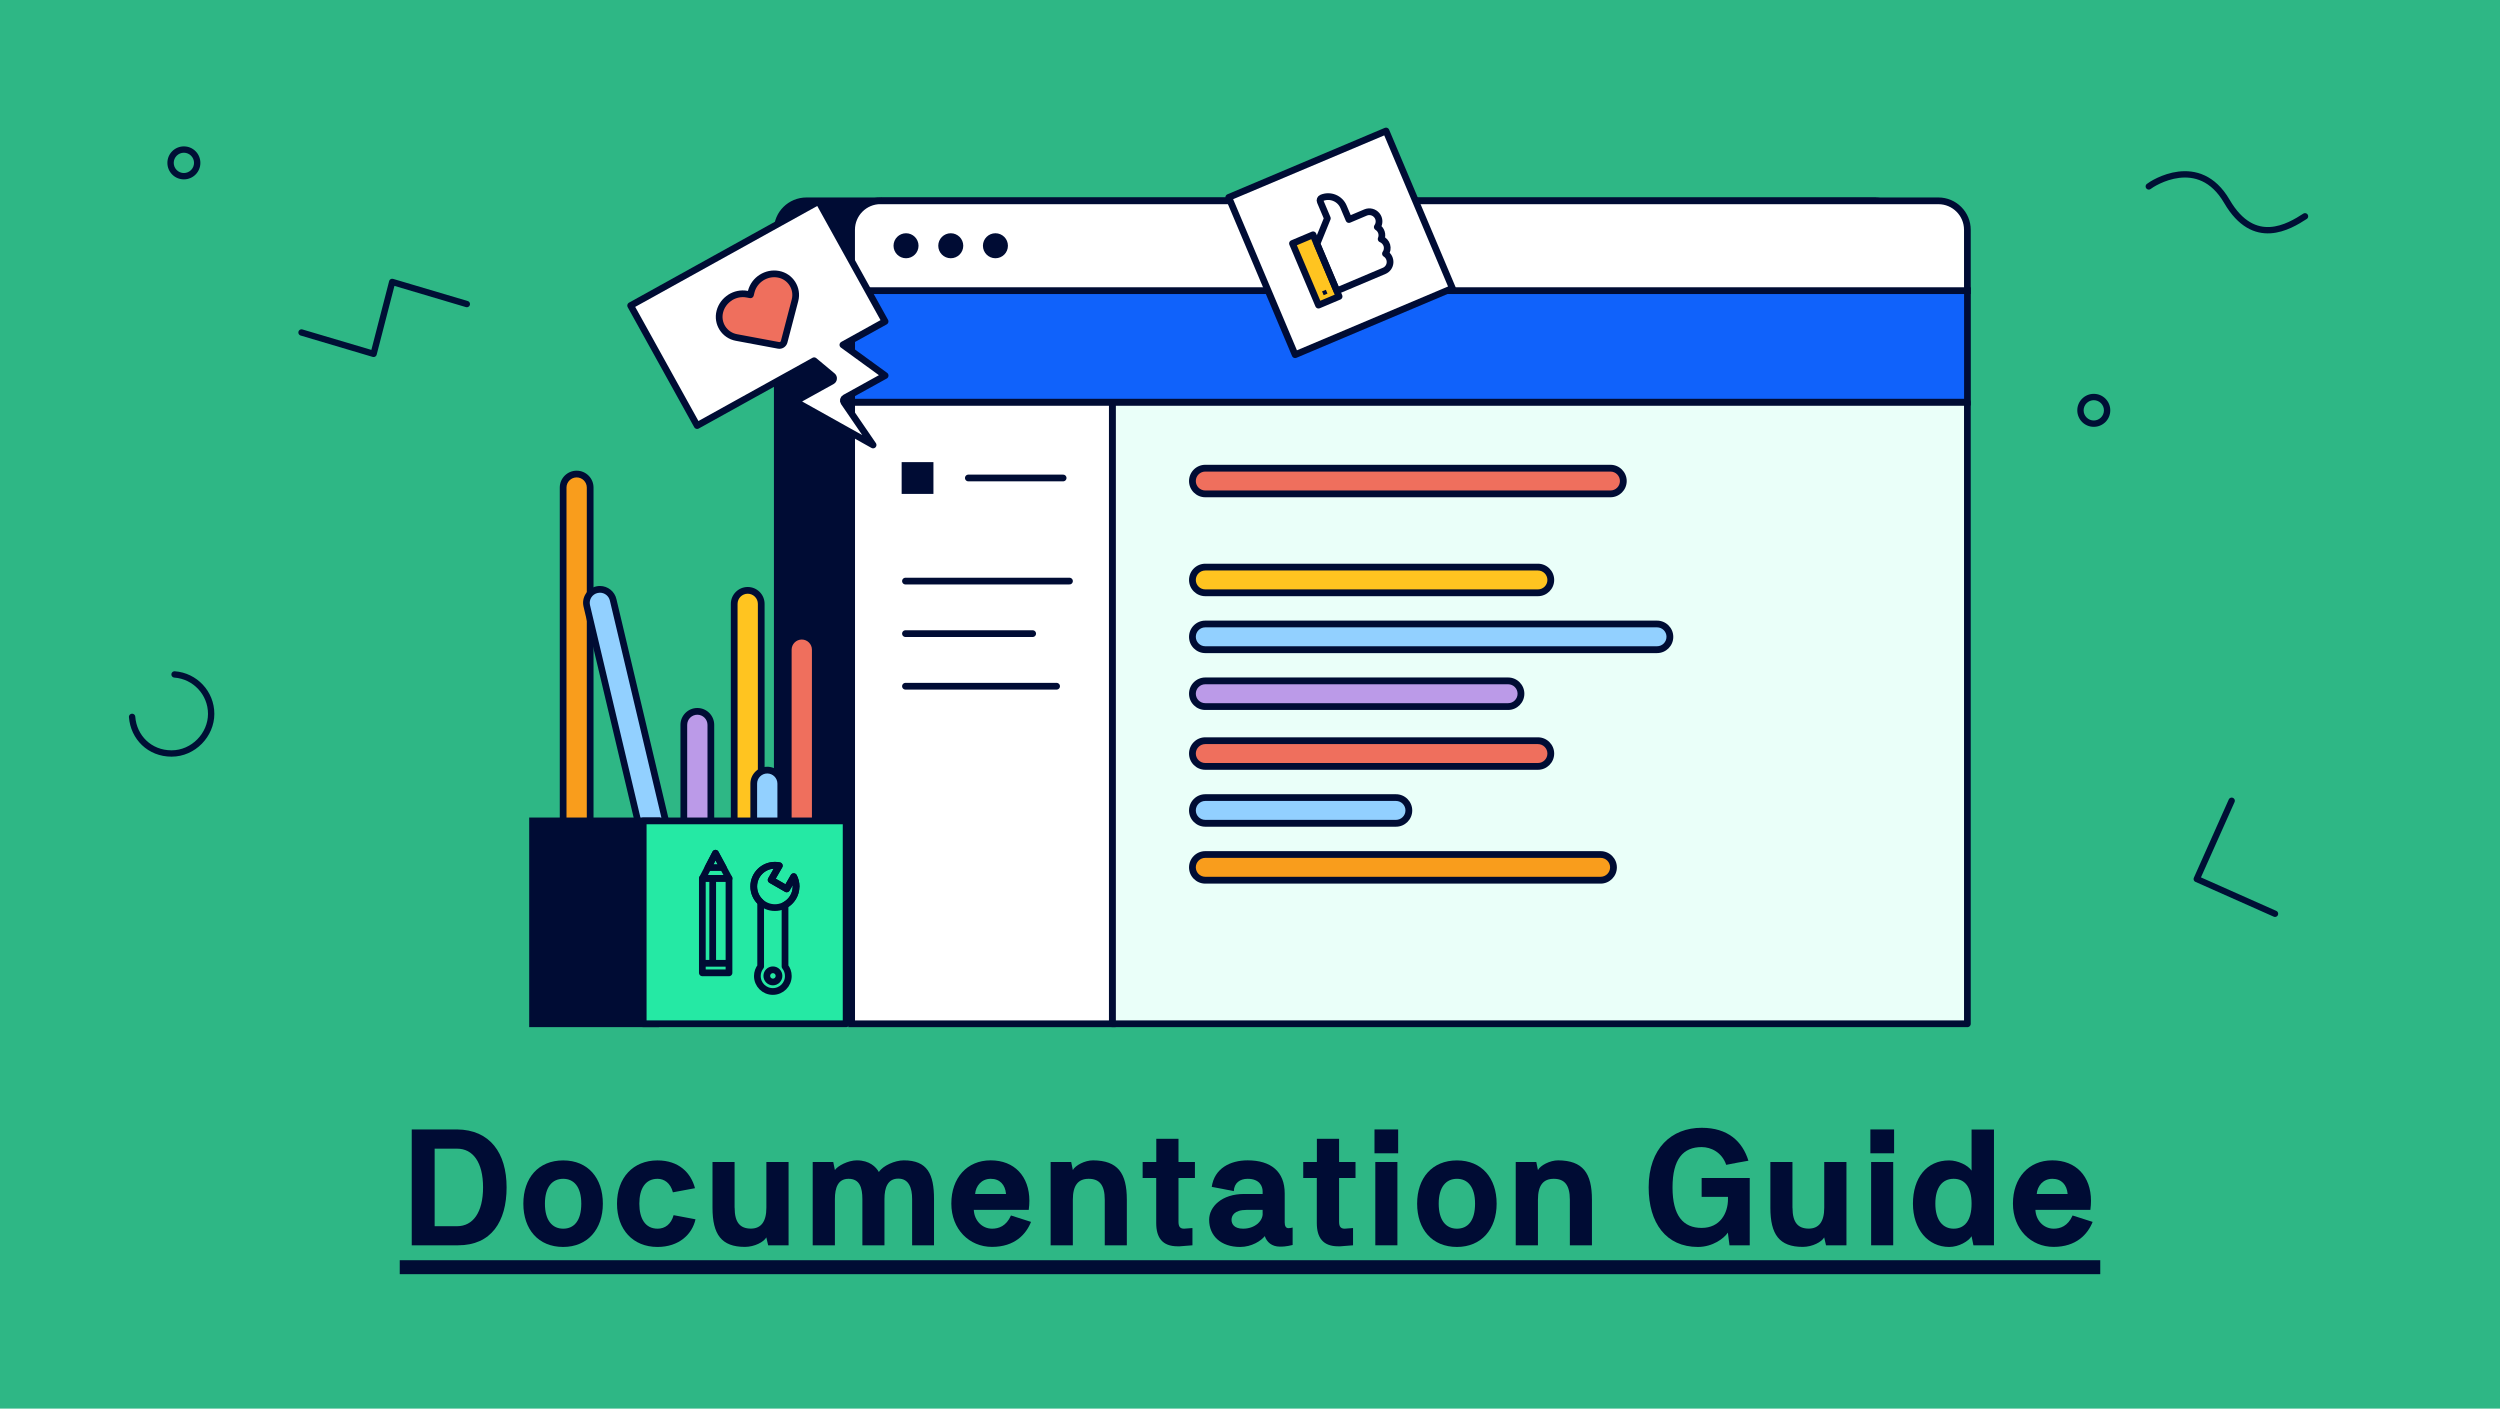 <?xml version="1.0" encoding="UTF-8"?><svg id="b" xmlns="http://www.w3.org/2000/svg" width="394" height="222" viewBox="0 0 394 222"><rect x="0" width="394" height="222" fill="#2eb785"/><path d="M295.43,31.65H127.11c-2.55,0-4.61,2.04-4.61,4.55v124.45h177.56V36.21c0-2.51-2.07-4.55-4.62-4.55Z" fill="#000c34" stroke="#000c34" stroke-miterlimit="10" stroke-width="1.06"/><rect x="175.29" y="63.38" width="134.77" height="97.97" fill="#eafff9" stroke="#000c34" stroke-linecap="round" stroke-linejoin="round" stroke-width="1.06"/><rect x="134.22" y="63.38" width="41.08" height="97.97" fill="#fff" stroke="#000c34" stroke-miterlimit="10" stroke-width="1.06"/><rect x="134.22" y="45.81" width="175.85" height="17.57" fill="#1062fb" stroke="#000c34" stroke-miterlimit="10" stroke-width="1.06"/><path d="M138.79,31.65h166.7c2.52,0,4.57,2.05,4.57,4.57v9.58h-175.85v-9.59c0-2.52,2.05-4.57,4.57-4.57Z" fill="#fff" stroke="#000c34" stroke-miterlimit="10" stroke-width="1.06"/><circle cx="142.79" cy="38.73" r="1.97" fill="#000c34"/><circle cx="149.84" cy="38.73" r="1.97" fill="#000c34"/><circle cx="156.88" cy="38.73" r="1.97" fill="#000c34"/><line x1="152.61" y1="75.33" x2="167.55" y2="75.33" fill="#fff" stroke="#000c34" stroke-linecap="round" stroke-linejoin="round" stroke-width="1.06"/><line x1="142.7" y1="91.58" x2="168.55" y2="91.58" fill="#fff" stroke="#000c34" stroke-linecap="round" stroke-linejoin="round" stroke-width="1.06"/><line x1="142.7" y1="99.86" x2="162.75" y2="99.86" fill="#fff" stroke="#000c34" stroke-linecap="round" stroke-linejoin="round" stroke-width="1.06"/><line x1="142.7" y1="108.15" x2="166.52" y2="108.15" fill="#fff" stroke="#000c34" stroke-linecap="round" stroke-linejoin="round" stroke-width="1.06"/><rect x="142.1" y="72.83" width="5.01" height="5.01" fill="#000c34"/><path d="M90.88,160.19c-1.18,0-2.13-.96-2.13-2.13v-81.22c0-1.18.96-2.13,2.13-2.13s2.13.96,2.13,2.13v81.22c0,1.18-.96,2.13-2.13,2.13Z" fill="#f99d1c"/><path d="M90.88,75.24c.88,0,1.6.72,1.6,1.6v81.22c0,.88-.72,1.6-1.6,1.6s-1.6-.72-1.6-1.6v-81.22c0-.88.72-1.6,1.6-1.6M90.88,74.18c-1.47,0-2.66,1.2-2.66,2.66v81.22c0,1.47,1.19,2.66,2.66,2.66s2.66-1.2,2.66-2.66v-81.22c0-1.47-1.19-2.66-2.66-2.66h0Z" fill="#000c34"/><path d="M108.03,153.92c-1,0-1.87-.71-2.08-1.68l-13.48-56.77c-.12-.56-.02-1.13.29-1.61s.78-.81,1.34-.93c.15-.03.3-.05.45-.05,1,0,1.88.71,2.09,1.68l13.48,56.77c.25,1.16-.48,2.3-1.63,2.55-.15.03-.3.05-.45.05h0Z" fill="#92d0ff"/><path d="M94.55,93.41c.74,0,1.4.51,1.57,1.26l13.48,56.78c.19.86-.36,1.72-1.23,1.9-.11.02-.23.04-.34.04-.74,0-1.4-.51-1.57-1.26l-13.48-56.78c-.19-.86.36-1.72,1.23-1.9.11-.02.23-.04.34-.04M94.55,92.35c-.19,0-.38.02-.56.06-.69.15-1.29.56-1.67,1.16-.39.6-.52,1.31-.36,2.01l13.49,56.8c.26,1.2,1.35,2.08,2.6,2.08.19,0,.38-.02.56-.06.69-.15,1.29-.56,1.67-1.16.39-.6.52-1.31.36-2.01l-13.49-56.8c-.26-1.2-1.35-2.08-2.6-2.08h0Z" fill="#000c34"/><path d="M117.85,155.15c-1.18,0-2.13-.96-2.13-2.13v-57.85c0-1.18.96-2.13,2.13-2.13s2.13.96,2.13,2.13v57.85c0,1.18-.96,2.13-2.13,2.13Z" fill="#ffc420"/><path d="M117.84,93.57c.88,0,1.6.72,1.6,1.6v57.85c0,.88-.72,1.6-1.6,1.6s-1.6-.72-1.6-1.6v-57.85c0-.88.72-1.6,1.6-1.6M117.84,92.51c-1.47,0-2.66,1.2-2.66,2.66v57.85c0,1.47,1.19,2.66,2.66,2.66s2.66-1.2,2.66-2.66v-57.85c0-1.47-1.19-2.66-2.66-2.66h0Z" fill="#000c34"/><path d="M109.9,146.22c-1.18,0-2.13-.96-2.13-2.13v-29.85c0-1.18.96-2.13,2.13-2.13s2.13.96,2.13,2.13v29.85c0,1.18-.96,2.13-2.13,2.13Z" fill="#bb9ae8"/><path d="M109.9,112.64c.88,0,1.6.72,1.6,1.6v29.85c0,.88-.72,1.6-1.6,1.6s-1.6-.72-1.6-1.6v-29.85c0-.88.72-1.6,1.6-1.6M109.9,111.58c-1.47,0-2.66,1.2-2.66,2.66v29.85c0,1.47,1.2,2.66,2.66,2.66s2.66-1.2,2.66-2.66v-29.85c0-1.47-1.19-2.66-2.66-2.66h0Z" fill="#000c34"/><path d="M120.92,155.48c-1.18,0-2.13-.96-2.13-2.13v-29.85c0-1.18.96-2.13,2.13-2.13s2.13.96,2.13,2.13v29.85c0,1.18-.96,2.13-2.13,2.13Z" fill="#92d0ff"/><path d="M120.92,121.9c.88,0,1.6.72,1.6,1.6v29.85c0,.88-.72,1.6-1.6,1.6s-1.6-.72-1.6-1.6v-29.85c0-.88.72-1.6,1.6-1.6M120.92,120.84c-1.47,0-2.66,1.2-2.66,2.66v29.85c0,1.47,1.19,2.66,2.66,2.66s2.66-1.2,2.66-2.66v-29.85c0-1.47-1.19-2.66-2.66-2.66h0Z" fill="#000c34"/><path d="M126.36,154.19c-1.18,0-2.13-.96-2.13-2.13v-49.68c0-1.18.96-2.13,2.13-2.13s2.13.96,2.13,2.13v49.68c0,1.18-.96,2.13-2.13,2.13Z" fill="#ef6f5d"/><path d="M126.36,100.79c.88,0,1.6.72,1.6,1.6v49.68c0,.88-.72,1.6-1.6,1.6s-1.6-.72-1.6-1.6v-49.68c0-.88.72-1.6,1.6-1.6M126.36,99.72c-1.47,0-2.66,1.2-2.66,2.66v49.68c0,1.47,1.19,2.66,2.66,2.66s2.66-1.2,2.66-2.66v-49.68c0-1.47-1.19-2.66-2.66-2.66h0Z" fill="#000c34"/><polygon points="103.34 161.35 83.93 161.35 83.93 129.37 103.5 129.37 103.34 161.35" fill="#000c34" stroke="#000c34" stroke-miterlimit="10" stroke-width="1.06"/><polygon points="133.35 161.35 101.37 161.35 101.37 133.93 101.37 129.37 112.26 129.37 112.23 129.37 133.35 129.37 133.35 161.35" fill="#25e9a4" stroke="#000c34" stroke-linejoin="round" stroke-width="1.06"/><path d="M125.47,139.7c0-.56-.14-1.08-.38-1.54l-1.11,1.93-2.45-1.41,1.29-2.24c-.22-.05-.45-.07-.69-.07-1.84,0-3.34,1.49-3.34,3.34,0,.98.42,1.86,1.09,2.47v10.14c-.32.41-.52.93-.52,1.5,0,1.35,1.09,2.44,2.44,2.44s2.44-1.09,2.44-2.44c0-.57-.19-1.09-.52-1.5v-9.68c1.03-.57,1.73-1.66,1.73-2.92Z" fill="none" stroke="#000c34" stroke-linecap="round" stroke-linejoin="round" stroke-width="1.06"/><circle cx="121.81" cy="153.8" r=".96" fill="none" stroke="#000c34" stroke-linecap="round" stroke-linejoin="round" stroke-width="1.06"/><path d="M123.98,140.08l-2.45-1.41,1.29-2.24c-.22-.05-.45-.07-.69-.07-1.84,0-3.34,1.49-3.34,3.34s1.49,3.34,3.34,3.34c1.84,0,3.34-1.49,3.34-3.34,0-.56-.14-1.08-.38-1.54l-1.11,1.93Z" fill="none" stroke="#000c34" stroke-linecap="round" stroke-linejoin="round" stroke-width="1.06"/><rect x="105.35" y="143.77" width="14.89" height="4.2" transform="translate(-33.08 258.67) rotate(-90)" fill="none" stroke="#000c34" stroke-linecap="round" stroke-linejoin="round" stroke-width="1.06"/><polygon points="112.76 134.47 110.7 138.43 114.9 138.43 112.76 134.47" fill="none" stroke="#000c34" stroke-linecap="round" stroke-linejoin="round" stroke-width="1.06"/><polygon points="113.98 136.73 111.58 136.73 112.76 134.47 113.98 136.73" fill="none" stroke="#000c34" stroke-linecap="round" stroke-linejoin="round" stroke-width="1.06"/><line x1="110.74" y1="151.82" x2="114.82" y2="151.82" fill="none" stroke="#000c34" stroke-linecap="round" stroke-linejoin="round" stroke-width="1.06"/><line x1="112.32" y1="138.59" x2="112.32" y2="151.64" fill="none" stroke="#000c34" stroke-linecap="round" stroke-linejoin="round" stroke-width="1.06"/><path d="M189.95,77.83c-1.12,0-2.02-.91-2.02-2.02s.91-2.02,2.02-2.02h63.86c1.12,0,2.02.91,2.02,2.02s-.91,2.02-2.02,2.02h-63.86Z" fill="#ef6f5d"/><path d="M253.81,74.32c.82,0,1.49.67,1.49,1.49s-.67,1.49-1.49,1.49h-63.86c-.82,0-1.49-.67-1.49-1.49s.67-1.49,1.49-1.49h63.86M253.81,73.25h-63.86c-1.41,0-2.56,1.15-2.56,2.56s1.15,2.56,2.56,2.56h63.86c1.41,0,2.56-1.15,2.56-2.56s-1.15-2.56-2.56-2.56h0Z" fill="#000c34"/><path d="M189.95,93.42c-1.12,0-2.02-.91-2.02-2.02s.91-2.02,2.02-2.02h52.43c1.12,0,2.02.91,2.02,2.02s-.91,2.02-2.02,2.02h-52.43Z" fill="#ffc420"/><path d="M242.38,89.91c.82,0,1.49.67,1.49,1.49h0c0,.82-.67,1.49-1.49,1.49h-52.43c-.82,0-1.49-.67-1.49-1.49h0c0-.82.67-1.49,1.49-1.49h52.43M242.38,88.84h-52.43c-1.41,0-2.56,1.15-2.56,2.56s1.15,2.56,2.56,2.56h52.43c1.41,0,2.56-1.15,2.56-2.56s-1.15-2.56-2.56-2.56h0Z" fill="#000c34"/><path d="M189.95,102.39c-1.12,0-2.02-.91-2.02-2.02s.91-2.02,2.02-2.02h71.2c1.12,0,2.02.91,2.02,2.02s-.91,2.02-2.02,2.02h-71.2Z" fill="#92d0ff"/><path d="M261.15,98.87c.82,0,1.49.67,1.49,1.49s-.67,1.49-1.49,1.49h-71.2c-.82,0-1.49-.67-1.49-1.49s.67-1.49,1.49-1.49h71.2M261.15,97.81h-71.2c-1.41,0-2.56,1.15-2.56,2.56s1.15,2.56,2.56,2.56h71.2c1.41,0,2.56-1.15,2.56-2.56s-1.15-2.56-2.56-2.56h0Z" fill="#000c34"/><path d="M189.95,111.35c-1.12,0-2.02-.91-2.02-2.02s.91-2.02,2.02-2.02h47.73c1.12,0,2.02.91,2.02,2.02s-.91,2.02-2.02,2.02h-47.73Z" fill="#bb9ae8"/><path d="M237.68,107.84c.82,0,1.49.67,1.49,1.49s-.67,1.49-1.49,1.49h-47.73c-.82,0-1.49-.67-1.49-1.49s.67-1.49,1.49-1.49h47.73M237.68,106.77h-47.73c-1.41,0-2.56,1.15-2.56,2.56s1.15,2.56,2.56,2.56h47.73c1.41,0,2.56-1.15,2.56-2.56s-1.15-2.56-2.56-2.56h0Z" fill="#000c34"/><path d="M189.95,120.78c-1.12,0-2.02-.91-2.02-2.02s.91-2.02,2.02-2.02h52.43c1.12,0,2.02.91,2.02,2.02s-.91,2.02-2.02,2.02h-52.43Z" fill="#ef6f5d"/><path d="M242.38,117.27c.82,0,1.49.67,1.49,1.49s-.67,1.49-1.49,1.49h-52.43c-.82,0-1.49-.67-1.49-1.49s.67-1.49,1.49-1.49h52.43M242.38,116.2h-52.43c-1.41,0-2.56,1.15-2.56,2.56s1.15,2.56,2.56,2.56h52.43c1.41,0,2.56-1.15,2.56-2.56s-1.15-2.56-2.56-2.56h0Z" fill="#000c34"/><path d="M189.95,129.75c-1.12,0-2.02-.91-2.02-2.02s.91-2.02,2.02-2.02h30.06c1.12,0,2.02.91,2.02,2.02s-.91,2.02-2.02,2.02h-30.06Z" fill="#92d0ff"/><path d="M220.01,126.23c.82,0,1.49.67,1.49,1.49s-.67,1.49-1.49,1.49h-30.06c-.82,0-1.49-.67-1.49-1.49s.67-1.49,1.49-1.49h30.06M220.01,125.17h-30.06c-1.41,0-2.56,1.15-2.56,2.56s1.15,2.56,2.56,2.56h30.06c1.41,0,2.56-1.15,2.56-2.56s-1.15-2.56-2.56-2.56h0Z" fill="#000c34"/><path d="M189.95,138.71c-1.12,0-2.02-.91-2.02-2.02s.91-2.02,2.02-2.02h62.31c1.12,0,2.02.91,2.02,2.02s-.91,2.02-2.02,2.02h-62.31Z" fill="#f99d1c"/><path d="M252.26,135.2c.82,0,1.49.67,1.49,1.49h0c0,.82-.67,1.49-1.49,1.49h-62.31c-.82,0-1.49-.67-1.49-1.49h0c0-.82.67-1.49,1.49-1.49h62.31M252.26,134.14h-62.31c-1.41,0-2.56,1.15-2.56,2.56s1.15,2.56,2.56,2.56h62.31c1.41,0,2.56-1.15,2.56-2.56s-1.15-2.56-2.56-2.56h0Z" fill="#000c34"/><rect x="197.82" y="24.82" width="26.91" height="26.91" transform="translate(1.75 85.19) rotate(-22.89)" fill="#fff" stroke="#000c34" stroke-linecap="round" stroke-linejoin="round" stroke-width="1.06"/><rect x="205.61" y="37.27" width="3.52" height="10.55" transform="translate(-.22 84.01) rotate(-22.89)" fill="#ffc420" stroke="#000c34" stroke-linecap="round" stroke-linejoin="round" stroke-width="1.06"/><path d="M215.21,33.49l-2.62,1.11-.85-2.01c-.56-1.33-2.1-1.96-3.44-1.4-.22.09-.33.35-.23.57l1.12,2.65-1.63,4.01,3.13,7.42,7.45-3.15c.53-.22.89-.72.93-1.29.04-.57-.23-1.12-.72-1.42.27-.38.35-.87.22-1.32-.14-.45-.47-.81-.9-.99.29-.7.03-1.5-.61-1.89.39-.56.37-1.31-.06-1.84-.43-.53-1.16-.72-1.79-.45h0Z" fill="none" stroke="#000c34" stroke-linecap="round" stroke-linejoin="round" stroke-width="1.06"/><rect x="208.46" y="45.77" width=".65" height=".65" transform="translate(-1.49 84.84) rotate(-22.89)" fill="#000c34"/><path d="M129.01,31.74l-29.62,16.42,10.48,18.91,18.44-10.22,2.89,2.41c.12.1.19.26.17.42-.01.16-.11.3-.25.38l-5.79,3.21,12.27,6.86-4.61-6.74c-.08-.11-.1-.25-.07-.38.03-.13.12-.25.24-.31l6.34-3.51-6.66-4.84,6.65-3.69-10.48-18.91Z" fill="#fff" stroke="#000c34" stroke-linejoin="round" stroke-width="1.06"/><path d="M115.06,46.9c-.77.49-1.37,1.26-1.61,2.19-.49,1.87.71,3.75,2.61,4.1l6.64,1.24c.39.07.77-.17.88-.56.57-2.18,1.14-4.36,1.71-6.54.49-1.87-.71-3.76-2.61-4.11-1.9-.35-3.79.85-4.28,2.72l-.13.52-.54-.1c-.95-.18-1.9.04-2.67.53h0Z" fill="#ef6f5d" stroke="#000c34" stroke-linejoin="round" stroke-width="1.06"/><rect x="56.9" y="178" width="280.2" height="24" fill="none"/><path d="M64.9,178h7.13c5.19.05,7.81,3.71,7.81,9.13s-2.44,9.13-7.63,9.13h-7.32v-18.26ZM68.5,181.03v12.22h3.53c2.52,0,4.1-2.18,4.1-6.12s-1.58-6.1-4.1-6.1h-3.53Z" fill="#000c34"/><path d="M88.76,196.52c-3.92,0-6.28-2.78-6.28-6.82s2.36-6.82,6.28-6.82,6.25,2.8,6.25,6.82-2.41,6.82-6.25,6.82ZM88.76,185.78c-1.71,0-2.88,1.27-2.88,3.92s1.17,3.94,2.88,3.94,2.85-1.25,2.85-3.94-1.19-3.92-2.85-3.92Z" fill="#000c34"/><path d="M106.16,191.51c.47.08,3.01.57,3.45.65-.52,2.36-2.59,4.36-5.99,4.36-3.87,0-6.38-2.75-6.38-6.82s2.52-6.82,6.38-6.82c3.37,0,5.27,1.95,5.91,4.38-.47.1-3.01.57-3.48.65-.39-1.5-1.4-2.13-2.41-2.13-1.95,0-2.88,1.58-2.88,3.92s.93,3.94,2.88,3.94c1.17,0,2.13-.7,2.52-2.13Z" fill="#000c34"/><path d="M115.78,190.34c0,2.36.88,3.27,2.54,3.29,1.58,0,2.46-1.04,2.46-3.29v-7.21h3.5v13.13h-3.22l-.29-1.25c-.36.7-1.84,1.5-3.37,1.5-3.71,0-5.11-1.97-5.11-6.17v-7.21h3.48v7.21Z" fill="#000c34"/><path d="M135.91,188.97c0-1.79-.42-3.19-2.18-3.19-1.66,0-2.15,1.4-2.15,3.19v7.29h-3.5v-13.13h3.24l.26,1.27c.42-.65,2.08-1.53,3.45-1.53,2.02,0,3.04,1.06,3.48,1.84.62-.99,2.52-1.84,3.92-1.84,3.74,0,4.77,2.18,4.77,6.1v7.29h-3.45v-7.29c0-1.76-.52-3.22-2.18-3.22s-2.18,1.4-2.18,3.22v7.29h-3.48v-7.29Z" fill="#000c34"/><path d="M159.33,191.56c.42.13,2.75.88,3.16,1.01-.78,1.95-2.57,3.94-6.15,3.94s-6.41-2.78-6.41-6.82,2.46-6.82,6.2-6.82,6.1,2.52,6.1,6.38c0,.44-.03.88-.1,1.43h-8.66c.08,1.69,1.32,2.96,2.88,2.96,1.04,0,2.23-.39,2.98-2.08ZM158.55,188.17c-.13-1.45-.96-2.39-2.41-2.39s-2.36,1.12-2.46,2.39h4.88Z" fill="#000c34"/><path d="M174.11,189.07c0-2.36-.88-3.29-2.54-3.29s-2.49,1.04-2.49,3.29v7.19h-3.5v-13.13h3.24l.26,1.27c.39-.73,1.87-1.53,3.19-1.53,3.89.03,5.32,2,5.32,6.2v7.19h-3.48v-7.19Z" fill="#000c34"/><path d="M180.08,185.65v-2.52h2.15v-3.66h3.5v3.66h2.59v2.52h-2.59v6.87c0,.75.21,1.12.88,1.12l1.32-.1v2.72l-2,.16h-.34c-2.41,0-3.37-1.38-3.37-3.66v-7.11h-2.15Z" fill="#000c34"/><path d="M194.45,187.72c-1.14-.21-2.31-.47-3.48-.67.42-2.91,2.91-4.18,5.66-4.18,3.66,0,5.84,1.76,5.84,5.21v4.57c0,.57.18.91.6.91.21,0,.6-.08.65-.1v2.75c-1.04.26-1.63.26-2,.26-1.3,0-2.08-.73-2.39-1.66-.57.73-2.05,1.71-3.89,1.71-3.01,0-4.88-1.74-4.88-4.28,0-2.05,1.97-4.07,5.5-4.07h2.93v-.44c0-.78-.49-1.95-2.36-1.95-1.22,0-2.13.65-2.18,1.95ZM198.99,191.28v-.6h-2.54c-1.97,0-2.36.96-2.36,1.56,0,.67.42,1.4,1.82,1.4,1.84,0,3.09-1.17,3.09-2.36Z" fill="#000c34"/><path d="M205.39,185.65v-2.52h2.15v-3.66h3.5v3.66h2.59v2.52h-2.59v6.87c0,.75.21,1.12.88,1.12l1.32-.1v2.72l-2,.16h-.34c-2.41,0-3.37-1.38-3.37-3.66v-7.11h-2.15Z" fill="#000c34"/><path d="M216.62,178h3.73v3.76h-3.73v-3.76ZM220.23,183.13v13.13h-3.48v-13.13h3.48Z" fill="#000c34"/><path d="M229.62,196.52c-3.92,0-6.28-2.78-6.28-6.82s2.36-6.82,6.28-6.82,6.25,2.8,6.25,6.82-2.41,6.82-6.25,6.82ZM229.62,185.78c-1.71,0-2.88,1.27-2.88,3.92s1.17,3.94,2.88,3.94,2.85-1.25,2.85-3.94-1.19-3.92-2.85-3.92Z" fill="#000c34"/><path d="M247.41,189.07c0-2.36-.88-3.29-2.54-3.29s-2.49,1.04-2.49,3.29v7.19h-3.5v-13.13h3.24l.26,1.27c.39-.73,1.87-1.53,3.19-1.53,3.89.03,5.32,2,5.32,6.2v7.19h-3.48v-7.19Z" fill="#000c34"/><path d="M272.33,188.97v-.34h-4.15v-2.98h7.58v10.61h-3.19l-.26-2c-.6.91-2.39,2.26-4.72,2.26-5.01,0-7.76-3.76-7.76-9.39,0-6.17,3.61-9.39,8.35-9.39,4.15,0,6.43,2.15,7.37,5.19-.47.08-3.04.54-3.5.65-.67-1.97-2.39-2.8-3.87-2.8-2.91,0-4.59,1.89-4.59,6.36s1.69,6.38,4.59,6.38,4.15-2.31,4.15-4.54Z" fill="#000c34"/><path d="M282.5,190.34c0,2.36.88,3.27,2.54,3.29,1.58,0,2.46-1.04,2.46-3.29v-7.21h3.5v13.13h-3.22l-.29-1.25c-.36.7-1.84,1.5-3.37,1.5-3.71,0-5.11-1.97-5.11-6.17v-7.21h3.48v7.21Z" fill="#000c34"/><path d="M294.77,178h3.74v3.76h-3.74v-3.76ZM298.37,183.13v13.13h-3.48v-13.13h3.48Z" fill="#000c34"/><path d="M314.25,196.26h-3.24l-.29-1.43c-.49.8-2,1.69-3.53,1.69-3.32,0-5.71-2.78-5.71-6.82s2.13-6.82,5.71-6.82c1.35,0,2.96.75,3.53,1.61v-6.48h3.53v18.26ZM307.89,193.64c1.71,0,2.83-1.25,2.83-3.94s-1.12-3.92-2.83-3.92-2.88,1.27-2.88,3.92,1.22,3.94,2.88,3.94Z" fill="#000c34"/><path d="M326.64,191.56c.42.13,2.75.88,3.16,1.01-.78,1.95-2.57,3.94-6.15,3.94s-6.41-2.78-6.41-6.82,2.46-6.82,6.2-6.82,6.1,2.52,6.1,6.38c0,.44-.03.88-.1,1.43h-8.66c.08,1.69,1.32,2.96,2.88,2.96,1.04,0,2.23-.39,2.98-2.08ZM325.86,188.17c-.13-1.45-.96-2.39-2.41-2.39s-2.36,1.12-2.46,2.39h4.88Z" fill="#000c34"/><path d="M63,200.81v-2.2h268v2.2H63Z" fill="#000c34"/><polyline points="351.71 126.2 346.21 138.53 358.54 144.01" fill="none" stroke="#000f35" stroke-linecap="round" stroke-linejoin="round"/><polyline points="73.57 47.92 61.81 44.43 58.88 55.77 47.52 52.4" fill="none" stroke="#000f35" stroke-linecap="round" stroke-linejoin="round"/><path d="M27.51,106.29c3.23.24,5.77,2.93,5.77,6.22s-2.79,6.24-6.24,6.24-5.98-2.54-6.22-5.77" fill="none" stroke="#000f35" stroke-linecap="round" stroke-linejoin="round"/><path d="M363.27,34.09c-2.49,1.61-8.03,4.99-12.31-2.35-4.4-7.57-11.71-2.85-12.31-2.36" fill="none" stroke="#000f35" stroke-linecap="round" stroke-linejoin="round"/><path d="M329.98,63.07c.88,0,1.6.72,1.6,1.6s-.72,1.6-1.6,1.6-1.6-.72-1.6-1.6.72-1.6,1.6-1.6M329.98,62.07c-1.43,0-2.6,1.16-2.6,2.6s1.16,2.6,2.6,2.6,2.6-1.16,2.6-2.6-1.16-2.6-2.6-2.6h0Z" fill="#000f35"/><path d="M28.98,24.07c.88,0,1.6.72,1.6,1.6s-.72,1.6-1.6,1.6-1.6-.72-1.6-1.6.72-1.6,1.6-1.6M28.98,23.07c-1.43,0-2.6,1.16-2.6,2.6s1.16,2.6,2.6,2.6,2.6-1.16,2.6-2.6-1.16-2.6-2.6-2.6h0Z" fill="#000f35"/></svg>